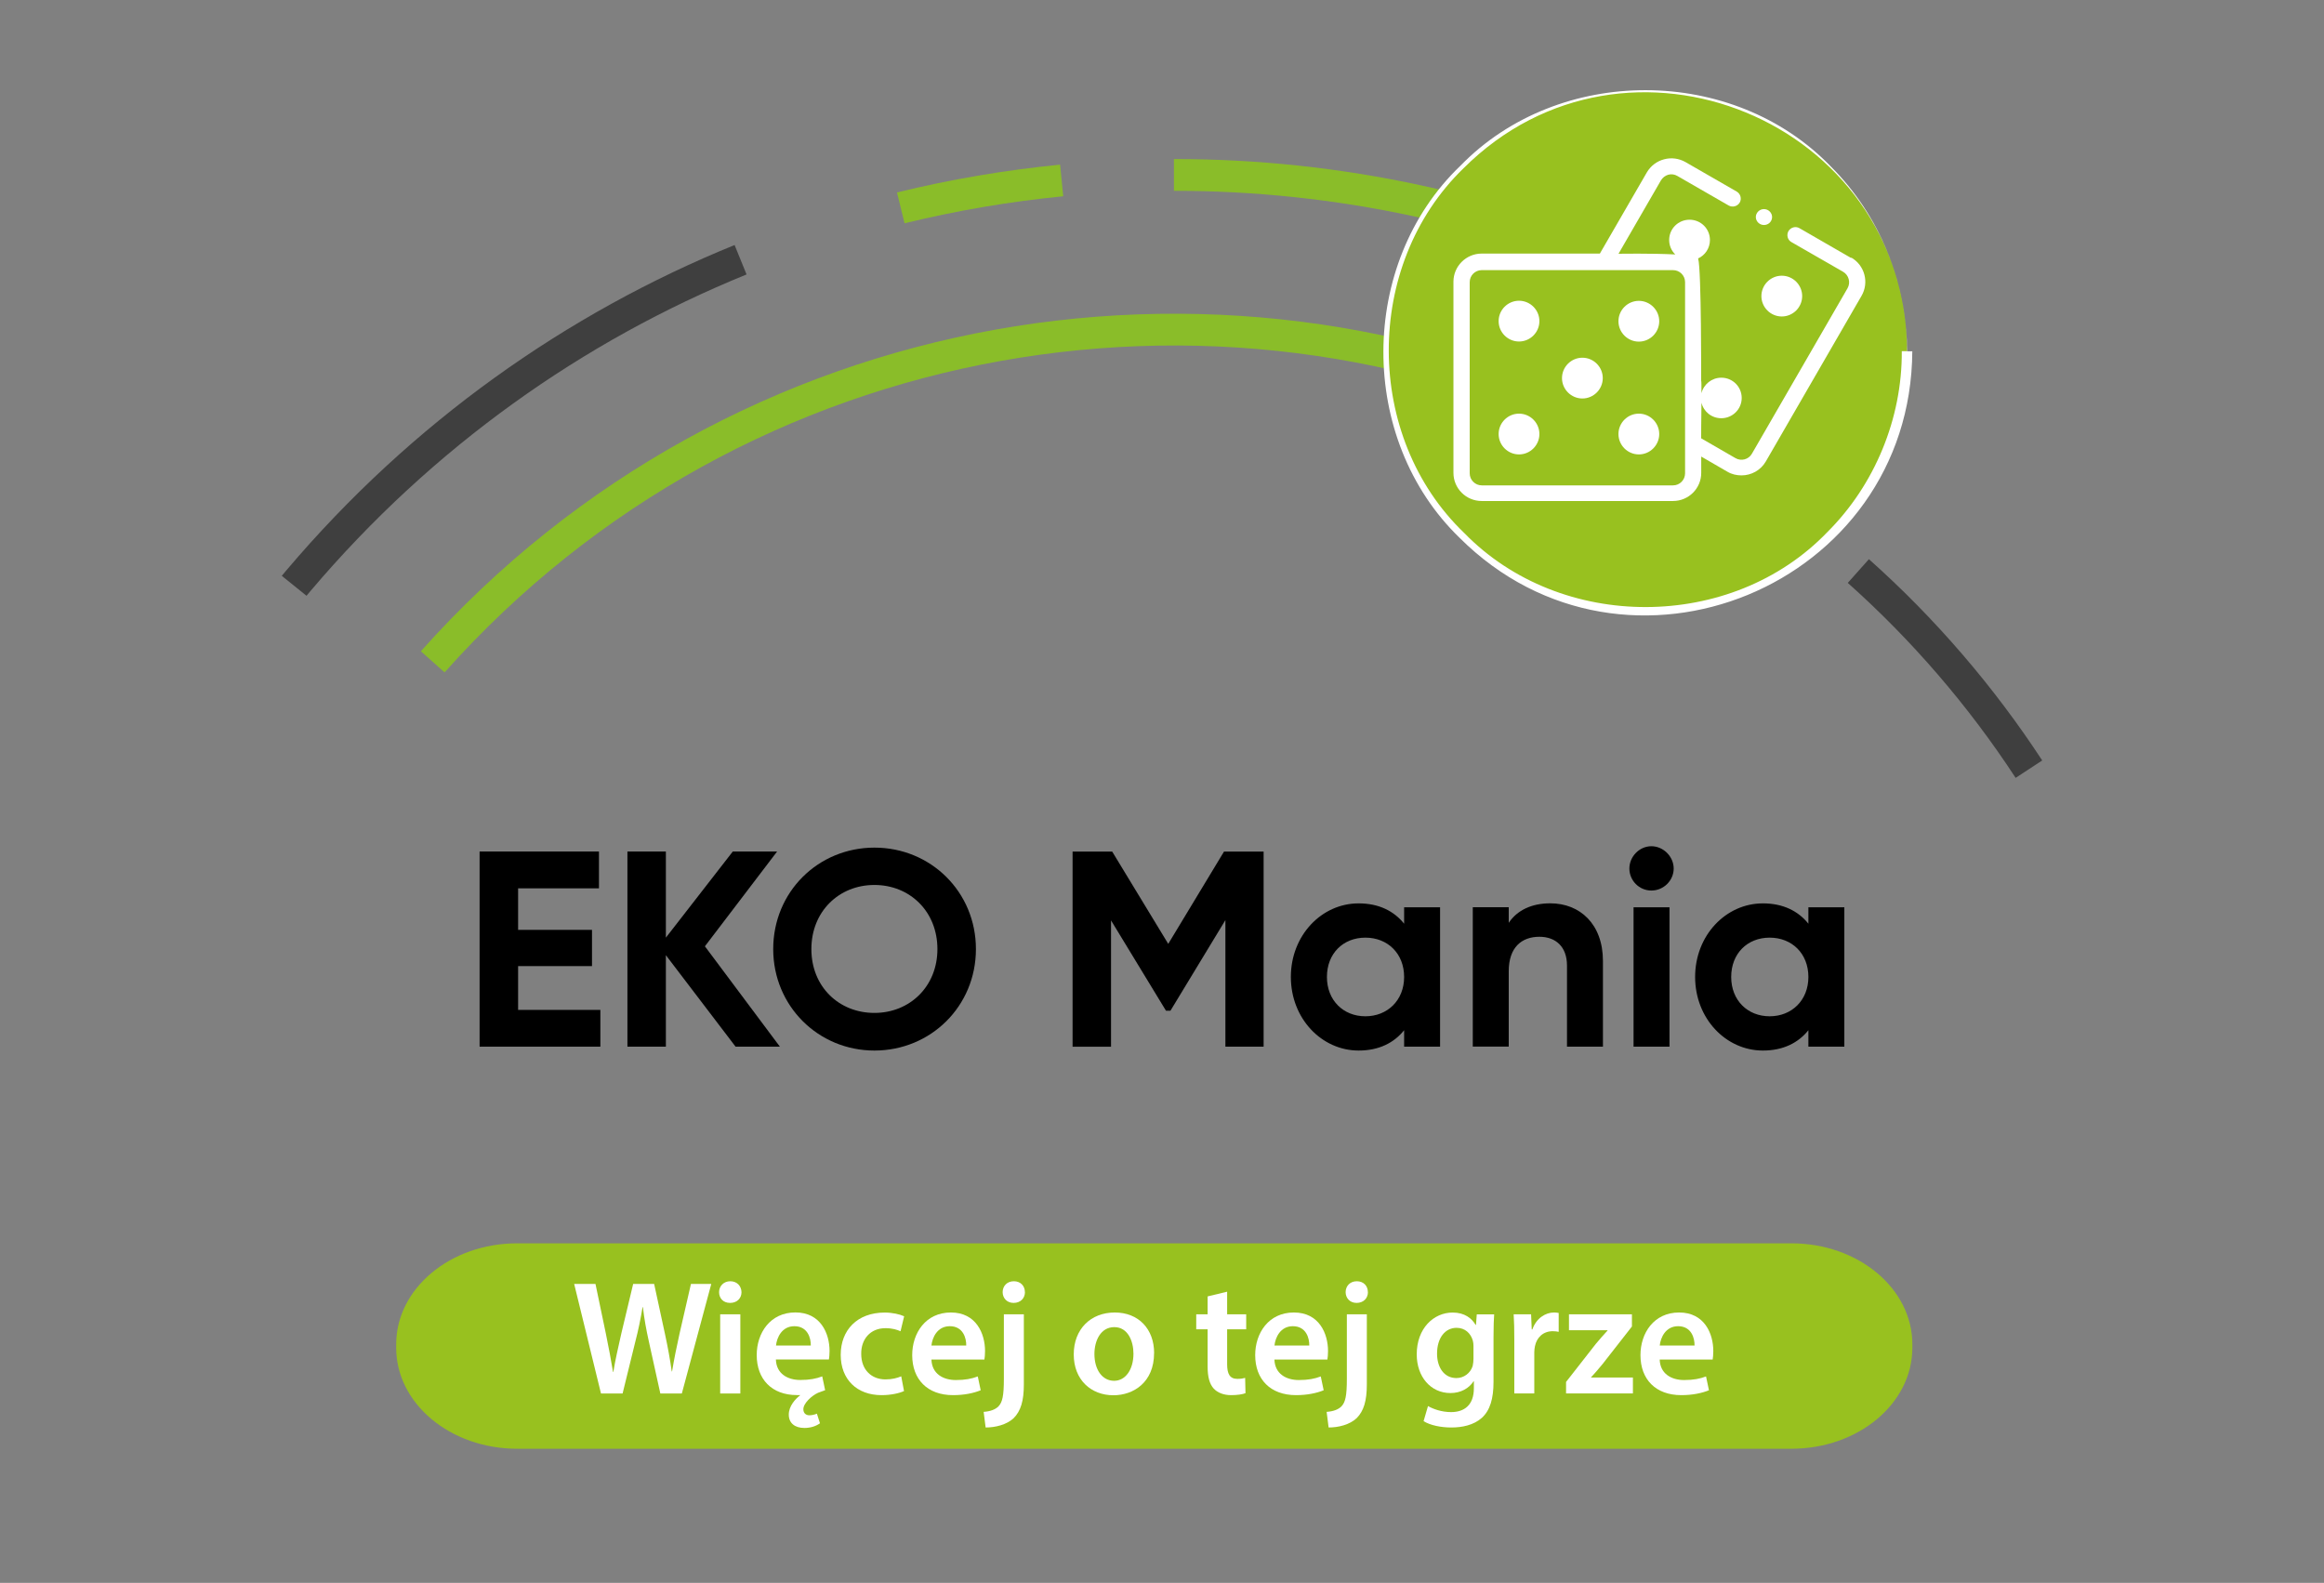 <?xml version="1.0" encoding="UTF-8"?>
<svg xmlns="http://www.w3.org/2000/svg" version="1.1" viewBox="0 0 400.11 272.53">
  <rect x="0" y="0" width="400.11" height="272.53" fill="#808080" stroke="none"/>
  <defs>
    <style>
      .cls-1 {
        fill: #98c11f;
      }

      .cls-2 {
        stroke: #8abd29;
      }

      .cls-2, .cls-3 {
        fill: none;
        stroke-miterlimit: 10;
        stroke-width: 5.47px;
      }

      .cls-4 {
        fill: #fff;
      }

      .cls-3 {
        stroke: #3f3f3f;
      }
    </style>
  </defs>
  <!-- Generator: Adobe Illustrator 28.6.0, SVG Export Plug-In . SVG Version: 1.2.0 Build 709)  -->
  <g>
    <g id="Warstwa_1">
      <g>
        <g>
          <path class="cls-2" d="M280.54,75.79c-67.95-35.19-153.27-21.1-206.04,38.16"/>
          <g>
            <path class="cls-3" d="M127.5,44.72c-28.54,11.61-54.78,30.09-76.08,55.21-.26.32-.53.62-.78.93"/>
            <path class="cls-2" d="M182.78,31.07c-9.32.92-18.58,2.49-27.7,4.72"/>
            <path class="cls-2" d="M284.76,48.18c-26.28-12.11-54.51-18.08-82.65-18.06"/>
          </g>
        </g>
        <path class="cls-3" d="M349.31,132.43c-8.24-12.59-18.14-24.1-29.37-34.11"/>
      </g>
      <path class="cls-1" d="M89.03,214.07h219.39c11.5,0,20.82,7.78,20.82,17.38v.61c0,9.6-9.32,17.38-20.82,17.38H89.03c-11.5,0-20.82-7.78-20.82-17.38v-.61c0-9.6,9.32-17.38,20.82-17.38Z"/>
      <g>
        <ellipse class="cls-1" cx="283.43" cy="60.47" rx="44.89" ry="44.83"/>
        <path class="cls-4" d="M329.23,60.47c-.23,40.48-49.31,60.69-77.95,32.12-17.54-16.98-17.47-47.2.16-64.06,16.93-17.4,46.97-17.33,63.78.16,8.35,8.33,13.17,20.03,13.07,31.8h.91l.02-.02ZM328.33,60.47c-.23-39.66-48.34-59.48-76.39-31.47-17.19,16.66-17.12,46.24.16,62.78,16.61,17.05,46.03,16.98,62.5-.16,8.19-8.16,12.89-19.61,12.82-31.15h.91,0Z"/>
      </g>
      <g>
        <path class="cls-4" d="M272.43,61.59c-1.93,0-3.51,1.58-3.51,3.51s1.58,3.51,3.51,3.51,3.51-1.58,3.51-3.51-1.58-3.51-3.51-3.51h0Z"/>
        <path class="cls-4" d="M282.15,51.8c-1.93,0-3.51,1.58-3.51,3.51s1.58,3.51,3.51,3.51,3.51-1.58,3.51-3.51-1.58-3.51-3.51-3.51h0Z"/>
        <path class="cls-4" d="M318.7,44.42l-8.91-5.14c-.65-.37-1.49-.14-1.88.51-.37.65-.16,1.51.49,1.88l8.91,5.12c1,.58,1.33,1.86.77,2.84l-16.47,28.5c-.56.98-1.84,1.33-2.84.74l-5.89-3.4s0-3.33.05-6.14c.37,1.54,1.74,2.68,3.42,2.68,1.93,0,3.51-1.56,3.51-3.49s-1.56-3.49-3.51-3.49c-1.65,0-3.05,1.14-3.42,2.68,0-1.23,0-2.12-.05-2.12,0,0,.05-19.05-.51-21.03-.37-1.32-.39-1.33-.05-.05,1.23-.54,2.07-1.77,2.07-3.19,0-1.93-1.56-3.49-3.51-3.49s-3.51,1.56-3.51,3.49c0,.98.4,1.86,1.05,2.49-4.05-.21-9.77-.12-9.77-.12l7.3-12.63c.28-.47.72-.81,1.26-.98.54-.14,1.09-.07,1.56.21l8.84,5.09c.65.37,1.51.16,1.91-.51.37-.65.14-1.49-.51-1.88l-8.84-5.09c-1.12-.63-2.42-.81-3.68-.47-1.26.33-2.3,1.14-2.95,2.23l-8.1,14h-20.35c-2.68,0-4.86,2.19-4.86,4.84v32.92c0,2.65,2.16,4.84,4.86,4.84h32.94c2.68,0,4.86-2.16,4.86-4.84v-2.81l4.51,2.61c.74.44,1.58.63,2.42.63,1.67,0,3.3-.86,4.19-2.4l16.47-28.5c1.35-2.3.56-5.28-1.77-6.61v.07ZM290.11,81.5c0,1.14-.93,2.07-2.07,2.07h-32.94c-1.14,0-2.07-.95-2.07-2.07v-32.92c0-1.14.93-2.07,2.07-2.07h32.94c1.14,0,2.07.93,2.07,2.07,0,0,0,32.92,0,32.92Z"/>
        <path class="cls-4" d="M306.76,47.47c-1.93,0-3.51,1.58-3.51,3.51s1.58,3.51,3.51,3.51,3.51-1.58,3.51-3.51-1.58-3.51-3.51-3.51h0Z"/>
        <path class="cls-4" d="M261.52,71.22c-1.93,0-3.51,1.58-3.51,3.51s1.58,3.51,3.51,3.51,3.51-1.58,3.51-3.51-1.58-3.51-3.51-3.51h0Z"/>
        <path class="cls-4" d="M261.52,58.8c1.93,0,3.51-1.58,3.51-3.51s-1.58-3.51-3.51-3.51-3.51,1.58-3.51,3.51,1.58,3.51,3.51,3.51h0Z"/>
        <path class="cls-4" d="M282.15,71.22c-1.93,0-3.51,1.58-3.51,3.51s1.58,3.51,3.51,3.51,3.51-1.58,3.51-3.51-1.58-3.51-3.51-3.51h0Z"/>
        <path class="cls-4" d="M305.09,37.37c0,.77-.63,1.37-1.4,1.37s-1.4-.63-1.4-1.37.63-1.37,1.4-1.37,1.4.63,1.4,1.37h0ZM305.09,37.37h0Z"/>
      </g>
      <g>
        <path class="cls-4" d="M103.47,239.93l-4.62-18.87h3.67l1.79,8.57c.48,2.3.92,4.7,1.23,6.58h.06c.31-1.99.84-4.23,1.37-6.61l2.04-8.54h3.61l1.88,8.68c.48,2.24.87,4.34,1.15,6.38h.06c.34-2.07.78-4.23,1.29-6.52l1.96-8.54h3.5l-5.07,18.87h-3.7l-1.96-8.88c-.48-2.16-.81-3.95-1.04-5.99h-.06c-.34,2.02-.7,3.84-1.26,5.99l-2.18,8.88h-3.72Z"/>
        <path class="cls-4" d="M127.66,222.48c0,1.04-.76,1.85-1.96,1.85s-1.9-.81-1.9-1.85.78-1.88,1.93-1.88,1.9.81,1.93,1.88ZM123.99,239.93v-13.64h3.47v13.64h-3.47Z"/>
        <path class="cls-4" d="M141.18,245.05c-.73.53-1.68.81-2.69.81-1.65,0-2.69-.84-2.69-2.3s1.12-2.69,1.96-3.33v-.03h-.56c-4.34,0-6.92-2.74-6.92-6.89,0-3.78,2.3-7.34,6.66-7.34s5.88,3.64,5.88,6.64c0,.64-.06,1.15-.11,1.46h-9.13c.08,2.46,2.02,3.53,4.2,3.53,1.6,0,2.74-.22,3.78-.62l.5,2.38c-.42.17-.95.34-1.23.45-1.06.48-2.52,1.79-2.52,2.83,0,.73.5,1.04,1.04,1.04.39,0,.9-.11,1.29-.28l.53,1.65ZM139.59,231.67c.03-1.26-.53-3.33-2.83-3.33-2.13,0-3.02,1.93-3.16,3.33h5.99Z"/>
        <path class="cls-4" d="M155.63,239.51c-.73.34-2.16.7-3.86.7-4.26,0-7.03-2.72-7.03-6.94s2.8-7.28,7.59-7.28c1.26,0,2.55.28,3.33.64l-.62,2.58c-.56-.25-1.37-.53-2.6-.53-2.63,0-4.2,1.93-4.17,4.42,0,2.8,1.82,4.4,4.17,4.4,1.2,0,2.04-.25,2.72-.53l.48,2.55Z"/>
        <path class="cls-4" d="M160.36,234.08c.08,2.46,2.02,3.53,4.2,3.53,1.6,0,2.74-.22,3.78-.62l.5,2.38c-1.18.48-2.8.84-4.76.84-4.42,0-7.03-2.72-7.03-6.89,0-3.78,2.3-7.34,6.66-7.34s5.88,3.64,5.88,6.64c0,.64-.06,1.15-.11,1.46h-9.13ZM166.35,231.67c.03-1.26-.53-3.33-2.83-3.33-2.13,0-3.02,1.93-3.16,3.33h5.99Z"/>
        <path class="cls-4" d="M169.35,243.09c1.12-.08,2.02-.39,2.58-.98.64-.7.9-1.76.9-4.73v-11.09h3.44v12.07c0,2.83-.53,4.59-1.76,5.82-1.2,1.12-3.11,1.6-4.82,1.6l-.34-2.69ZM176.46,222.48c0,1.01-.73,1.85-1.96,1.85-1.15,0-1.88-.84-1.88-1.85,0-1.06.76-1.88,1.93-1.88s1.9.81,1.9,1.88Z"/>
        <path class="cls-4" d="M198.69,232.98c0,5.01-3.53,7.25-7,7.25-3.86,0-6.83-2.66-6.83-7.03s2.94-7.22,7.06-7.22,6.78,2.86,6.78,7ZM188.42,233.12c0,2.63,1.29,4.62,3.39,4.62,1.96,0,3.33-1.93,3.33-4.68,0-2.13-.95-4.56-3.3-4.56s-3.42,2.35-3.42,4.62Z"/>
        <path class="cls-4" d="M211.27,222.4v3.89h3.28v2.58h-3.28v6.02c0,1.65.45,2.52,1.76,2.52.59,0,1.04-.08,1.34-.17l.06,2.63c-.5.2-1.4.34-2.49.34-1.26,0-2.32-.42-2.97-1.12-.73-.78-1.06-2.02-1.06-3.81v-6.41h-1.96v-2.58h1.96v-3.08l3.36-.81Z"/>
        <path class="cls-4" d="M219.41,234.08c.08,2.46,2.02,3.53,4.2,3.53,1.6,0,2.74-.22,3.78-.62l.5,2.38c-1.18.48-2.8.84-4.76.84-4.42,0-7.03-2.72-7.03-6.89,0-3.78,2.3-7.34,6.66-7.34s5.88,3.64,5.88,6.64c0,.64-.06,1.15-.11,1.46h-9.13ZM225.41,231.67c.03-1.26-.53-3.33-2.83-3.33-2.13,0-3.02,1.93-3.16,3.33h5.99Z"/>
        <path class="cls-4" d="M228.4,243.09c1.12-.08,2.02-.39,2.58-.98.64-.7.9-1.76.9-4.73v-11.09h3.44v12.07c0,2.83-.53,4.59-1.76,5.82-1.2,1.12-3.11,1.6-4.82,1.6l-.34-2.69ZM235.51,222.48c0,1.01-.73,1.85-1.96,1.85-1.15,0-1.88-.84-1.88-1.85,0-1.06.76-1.88,1.93-1.88s1.9.81,1.9,1.88Z"/>
        <path class="cls-4" d="M257.24,226.29c-.06.92-.11,2.04-.11,3.92v7.73c0,2.86-.59,4.9-2.02,6.19-1.43,1.26-3.39,1.65-5.26,1.65-1.74,0-3.58-.36-4.76-1.09l.76-2.6c.87.5,2.32,1.04,3.98,1.04,2.24,0,3.92-1.18,3.92-4.12v-1.18h-.06c-.78,1.2-2.18,2.02-3.98,2.02-3.39,0-5.8-2.8-5.8-6.66,0-4.48,2.91-7.2,6.19-7.2,2.07,0,3.3,1.01,3.95,2.13h.06l.14-1.82h3ZM253.68,231.75c0-.31-.03-.64-.11-.92-.36-1.26-1.34-2.21-2.8-2.21-1.93,0-3.36,1.68-3.36,4.45,0,2.32,1.18,4.2,3.33,4.2,1.29,0,2.41-.84,2.8-2.07.08-.36.14-.84.14-1.23v-2.21Z"/>
        <path class="cls-4" d="M260.71,230.69c0-1.85-.03-3.16-.11-4.4h3l.11,2.6h.11c.67-1.93,2.27-2.91,3.72-2.91.34,0,.53.03.81.08v3.25c-.28-.06-.59-.11-1.01-.11-1.65,0-2.77,1.06-3.08,2.6-.06.31-.11.67-.11,1.06v7.06h-3.44v-9.24Z"/>
        <path class="cls-4" d="M269.62,237.94l5.12-6.55c.7-.84,1.29-1.51,2.02-2.3v-.06h-6.64v-2.74h10.84v2.1l-5.01,6.41c-.67.81-1.32,1.6-2.02,2.32v.06h7.2v2.74h-11.51v-1.99Z"/>
        <path class="cls-4" d="M285.74,234.08c.08,2.46,2.02,3.53,4.2,3.53,1.6,0,2.74-.22,3.78-.62l.5,2.38c-1.18.48-2.8.84-4.76.84-4.42,0-7.03-2.72-7.03-6.89,0-3.78,2.3-7.34,6.66-7.34s5.88,3.64,5.88,6.64c0,.64-.06,1.15-.11,1.46h-9.13ZM291.74,231.67c.03-1.26-.53-3.33-2.83-3.33-2.13,0-3.02,1.93-3.16,3.33h5.99Z"/>
      </g>
      <g>
        <path d="M103.36,173.87v6.34h-20.79v-33.6h20.55v6.34h-13.92v7.15h12.72v6.24h-12.72v7.54h14.16Z"/>
        <path d="M126.64,180.21l-12-15.75v15.75h-6.62v-33.6h6.62v14.83l11.52-14.83h7.63l-12.43,16.32,12.91,17.28h-7.63Z"/>
        <path d="M133.12,163.41c0-9.84,7.73-17.47,17.43-17.47s17.47,7.63,17.47,17.47-7.78,17.47-17.47,17.47-17.43-7.68-17.43-17.47ZM161.39,163.41c0-6.48-4.75-11.04-10.85-11.04s-10.85,4.56-10.85,11.04,4.75,10.99,10.85,10.99,10.85-4.56,10.85-10.99Z"/>
        <path d="M217.55,180.21h-6.58v-21.79l-9.46,15.6h-.77l-9.46-15.55v21.75h-6.62v-33.6h6.82l9.65,15.89,9.6-15.89h6.82v33.6Z"/>
        <path d="M247.93,156.21v24h-6.19v-2.83c-1.73,2.16-4.32,3.5-7.83,3.5-6.38,0-11.67-5.52-11.67-12.67s5.28-12.67,11.67-12.67c3.5,0,6.1,1.34,7.83,3.5v-2.83h6.19ZM241.74,168.21c0-4.03-2.83-6.77-6.67-6.77s-6.62,2.74-6.62,6.77,2.83,6.77,6.62,6.77,6.67-2.74,6.67-6.77Z"/>
        <path d="M275.97,165.47v14.74h-6.19v-13.97c0-3.26-1.97-4.95-4.75-4.95-3.02,0-5.28,1.78-5.28,5.95v12.96h-6.19v-24h6.19v2.69c1.44-2.16,3.94-3.36,7.15-3.36,5.09,0,9.07,3.55,9.07,9.94Z"/>
        <path d="M280.52,149.54c0-2.06,1.73-3.84,3.79-3.84s3.84,1.78,3.84,3.84-1.73,3.79-3.84,3.79-3.79-1.73-3.79-3.79ZM281.24,156.21h6.19v24h-6.19v-24Z"/>
        <path d="M317.53,156.21v24h-6.19v-2.83c-1.73,2.16-4.32,3.5-7.83,3.5-6.38,0-11.67-5.52-11.67-12.67s5.28-12.67,11.67-12.67c3.5,0,6.1,1.34,7.83,3.5v-2.83h6.19ZM311.34,168.21c0-4.03-2.83-6.77-6.67-6.77s-6.62,2.74-6.62,6.77,2.83,6.77,6.62,6.77,6.67-2.74,6.67-6.77Z"/>
      </g>
    </g>
  </g>
</svg>